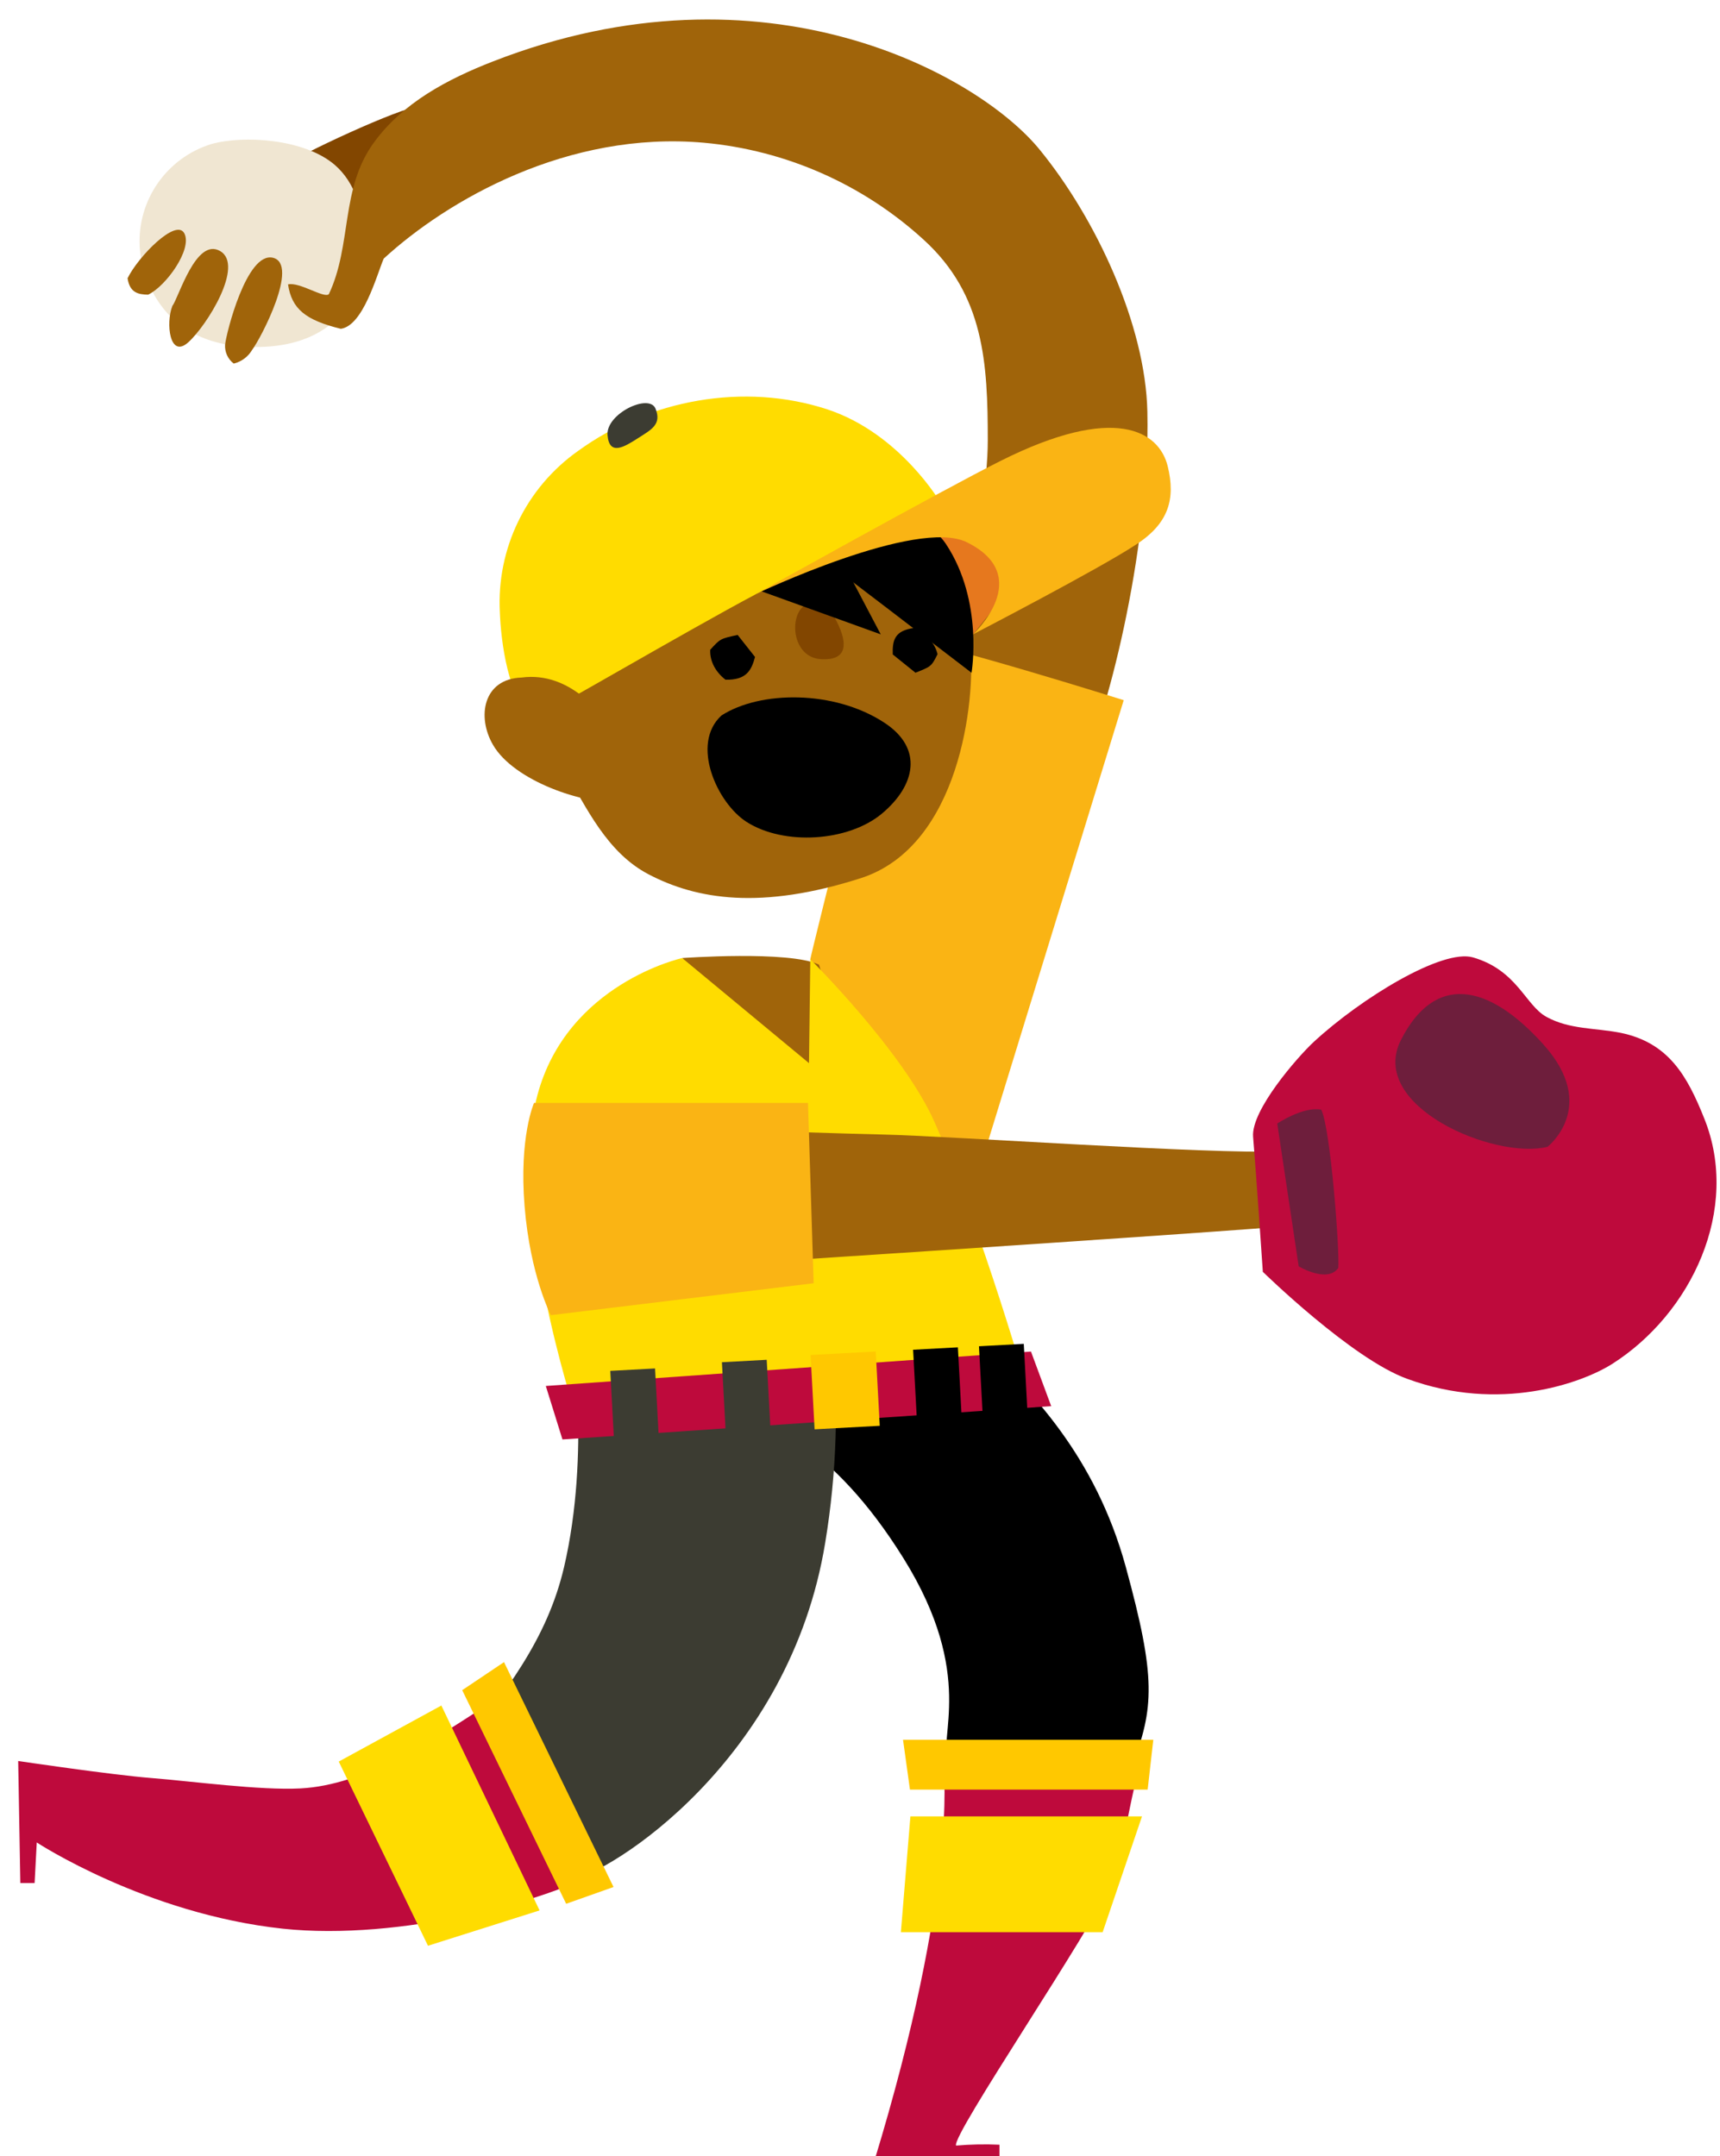 <svg version="1.1" width="138" height="173" viewBox="-1 -1 138 173" xmlns="http://www.w3.org/2000/svg" xmlns:xlink="http://www.w3.org/1999/xlink">
  <!-- Exported by Scratch - http://scratch.mit.edu/ -->
  <g id="ID0.9928414397872984" transform="matrix(1, 0, 0, 1, 0, -0.25)">
    <g id="Page-1">
      <g id="pitcher-c-[baseball,sports,people,alex-eben-meyer]">
        <path id="Shape" fill="#000000" stroke="none" stroke-width="1" d="M 52.989 104.831 C 52.312 106.636 56.543 108.790 56.428 110.714 C 60.332 113.160 65.651 114.655 71.498 124.050 C 77.345 133.445 74.186 138.497 75.098 140.411 C 79.603 141.797 85.204 141.264 89.801 140.772 C 91.607 136.028 91.767 133.651 89.325 124.732 C 86.883 115.813 81.667 110.514 77.752 106.870 C 71.893 106.830 58.973 104.883 52.989 104.831 Z " transform="matrix(1, 0, 0, 1, 0, 0.25)"/>
        <g id="Group-8">
          <path id="Shape" fill="#BE0A3C" stroke="none" stroke-width="1" d="M 5.714 3.012 C 5.714 3.012 6.832 12.504 0.125 34.479 C 2.796 34.553 7.577 34.479 10.191 34.301 L 10.191 33.092 C 9.031 33.039 7.868 33.062 6.711 33.161 C 6.270 32.428 17.820 15.523 19.076 12.229 C 20.400 8.741 20.583 5.023 21.833 1.546 L 5.714 3.012 Z " transform="matrix(1, 0, 0, 1, 69, 138.25)"/>
          <path id="Shape" fill="#FFDC00" stroke="none" stroke-width="1" d="M 2.280 16.039 L 18.468 16.039 L 21.626 6.747 L 3.043 6.747 L 2.280 16.039 " transform="matrix(1, 0, 0, 1, 69, 138.25)"/>
          <path id="Shape" fill="#FFC800" stroke="none" stroke-width="1" d="M 22.079 4.599 L 22.532 0.600 L 2.452 0.600 L 3.008 4.599 L 22.079 4.599 " transform="matrix(1, 0, 0, 1, 69, 138.25)"/>
        </g>
        <path id="Shape" fill="#3C3C32" stroke="none" stroke-width="1" d="M 35.116 140.348 C 36.165 142.702 42.843 148.368 44.654 149.903 C 48.019 149.330 62.367 140.233 65.210 122.778 C 66.137 117.184 66.317 111.492 65.743 105.851 L 44.860 105.851 C 44.860 105.851 46.408 115.520 44.253 124.755 C 42.911 130.460 39.713 134.671 35.116 140.348 Z " transform="matrix(1, 0, 0, 1, 0, 0.25)"/>
        <g id="Group-7">
          <path id="Shape" fill="#BE0A3C" stroke="none" stroke-width="1" d="M 38.578 3.467 C 33.642 6.721 28.260 10.238 23.101 10.502 C 19.845 10.668 14.417 9.929 11.166 9.671 C 7.916 9.413 0.459 8.302 0.459 8.302 C 0.459 8.302 0.573 14.512 0.631 18.098 L 1.777 18.098 L 1.949 14.838 C 1.949 14.838 10.662 20.567 21.691 21.758 C 31.183 22.772 42.900 19.415 46.259 17.508 C 46.058 17.061 39.071 4.338 38.578 3.467 Z " transform="matrix(1, 0, 0, 1, 0, 132.25)"/>
          <path id="Shape" fill="#FFDC00" stroke="none" stroke-width="1" d="M 26.179 8.348 L 33.339 23.127 L 42.292 20.292 L 34.411 3.851 L 26.179 8.348 " transform="matrix(1, 0, 0, 1, 0, 132.25)"/>
          <path id="Shape" fill="#FFC800" stroke="none" stroke-width="1" d="M 44.425 19.759 L 48.225 18.413 L 39.438 0.368 L 36.084 2.619 L 44.425 19.759 " transform="matrix(1, 0, 0, 1, 0, 132.25)"/>
        </g>
        <g id="Group-6">
          <path id="Shape" fill="#824600" stroke="none" stroke-width="1" d="M 12.605 12.437 C 13.430 13.009 19.053 16.693 19.438 16.126 C 19.822 15.559 23.232 8.243 23.536 7.579 C 22.372 7.521 13.820 11.457 12.605 12.437 Z " transform="matrix(1, 0, 0, 1, 9, 0.25)"/>
          <path id="Shape" fill="#F0E6D2" stroke="none" stroke-width="1" d="M 16.858 12.230 C 14.422 10.134 9.532 9.830 6.941 10.563 C 3.366 11.674 1.004 15.071 1.209 18.807 C 1.209 18.807 1.461 26.443 9.807 26.826 C 18.154 27.210 18.979 20.960 18.979 20.960 C 18.979 20.960 20.194 15.117 16.858 12.230 Z " transform="matrix(1, 0, 0, 1, 9, 0.25)"/>
          <path id="Shape" fill="#A0640A" stroke="none" stroke-width="1" d="M 82.056 32.022 C 81.902 25.056 77.935 16.555 73.458 11.062 C 68.603 5.035 51.400 -4.583 29.566 3.924 C 25.932 5.339 22.304 7.241 19.971 10.477 C 17.299 14.172 18.251 18.658 16.382 22.610 C 15.964 22.948 14.038 21.608 13.109 21.820 C 13.407 23.790 14.508 24.684 17.345 25.383 C 19.139 25.131 20.211 21.115 20.785 19.752 C 25.892 15.060 35.562 9.475 46.482 10.454 C 53.043 11.052 59.228 13.781 64.092 18.222 C 68.970 22.650 69.251 28.144 69.251 34.342 C 69.251 41.096 65.995 51.654 64.011 57.829 C 64.756 57.984 65.593 58.047 66.413 58.155 C 69.956 58.631 73.401 59.370 76.914 60.092 C 78.502 57.365 82.314 43.450 82.056 32.022 Z " transform="matrix(1, 0, 0, 1, 9, 0.25)"/>
          <path id="Shape" fill="#FAB414" stroke="none" stroke-width="1" d="M 61.655 50.044 C 61.311 50.491 55.069 75.530 55.012 75.971 L 65.135 104.041 C 65.261 103.645 80.159 55.182 80.159 55.182 C 80.159 55.182 65.479 50.560 61.655 50.044 Z " transform="matrix(1, 0, 0, 1, 9, 0.25)"/>
          <path id="Shape" fill="#A0640A" stroke="none" stroke-width="1" d="M 11.905 19.683 C 9.790 19.162 8.145 25.772 8.059 26.660 C 8.023 27.249 8.283 27.816 8.753 28.173 C 9.368 28.025 9.898 27.634 10.220 27.090 C 10.954 26.116 14.021 20.204 11.905 19.683 Z " transform="matrix(1, 0, 0, 1, 9, 0.25)"/>
          <path id="Shape" fill="#A0640A" stroke="none" stroke-width="1" d="M 7.669 19.150 C 5.726 18.005 4.333 22.902 3.829 23.550 C 3.290 24.925 3.605 27.817 5.107 26.466 C 6.609 25.114 9.613 20.285 7.669 19.150 Z " transform="matrix(1, 0, 0, 1, 9, 0.25)"/>
          <path id="Shape" fill="#A0640A" stroke="none" stroke-width="1" d="M 0.235 21.327 C 0.407 22.473 1.066 22.633 1.885 22.645 C 3.330 21.957 5.445 18.996 4.792 17.730 C 4.138 16.464 1.072 19.609 0.235 21.327 Z " transform="matrix(1, 0, 0, 1, 9, 0.25)"/>
        </g>
        <g id="Group-4">
          <path id="Shape" fill="#E6781E" stroke="none" stroke-width="1" d="M 29.505 9.796 L 36.390 21.178 L 40.075 19.895 L 44.615 14.224 L 38.367 9.956 L 29.505 9.796 " transform="matrix(1, 0, 0, 1, 37, 30.25)"/>
          <path id="Shape" fill="#A0640A" stroke="none" stroke-width="1" d="M 39.858 20.869 C 39.359 15.713 37.255 11.829 34.773 7.487 L 3.154 20.330 C 3.154 20.330 7.241 30.338 7.224 30.355 L 7.276 30.768 C 9.064 33.855 10.715 37.418 14.034 39.154 C 17.915 41.188 23.079 42.018 31.047 39.469 C 39.015 36.920 40.276 25.171 39.858 20.869 Z " transform="matrix(1, 0, 0, 1, 37, 30.25)"/>
          <path id="Shape" fill="#824600" stroke="none" stroke-width="1" d="M 27.843 21.889 C 30.096 22.037 29.964 20.525 29.156 18.921 C 28.347 17.317 27.975 16.458 26.484 17.632 C 25.298 18.566 25.590 21.734 27.843 21.889 Z " transform="matrix(1, 0, 0, 1, 37, 30.25)"/>
          <path id="Shape" fill="#000000" stroke="none" stroke-width="1" d="M 18.190 14.676 L 32.664 19.901 L 28.817 12.597 L 18.190 14.676 " transform="matrix(1, 0, 0, 1, 37, 30.25)"/>
          <path id="Shape" fill="#000000" stroke="none" stroke-width="1" d="M 25.911 12.305 C 26.031 12.305 39.949 22.983 39.949 22.983 C 39.949 22.983 40.935 17.254 37.909 12.671 C 34.882 8.089 25.911 12.305 25.911 12.305 Z " transform="matrix(1, 0, 0, 1, 37, 30.25)"/>
          <path id="Shape" fill="#FFDC00" stroke="none" stroke-width="1" d="M 4.845 26.620 C 5.722 26.322 16.940 19.706 22.701 16.647 C 32.113 11.652 37.484 9.372 37.484 9.372 C 37.484 9.372 34.251 3.798 28.405 1.856 C 21.721 -0.344 14.074 1.060 8.411 5.161 C 4.208 8.116 1.825 13.026 2.105 18.154 C 2.191 20.359 2.736 25.177 4.845 26.620 Z " transform="matrix(1, 0, 0, 1, 37, 30.25)"/>
          <path id="Shape" fill="#3C3C32" stroke="none" stroke-width="1" d="M 10.744 3.911 C 10.881 5.619 12.108 4.850 13.180 4.164 C 14.252 3.478 15.106 3.061 14.596 1.794 C 14.086 0.527 10.606 2.203 10.744 3.911 Z " transform="matrix(1, 0, 0, 1, 37, 30.25)"/>
          <path id="Shape" fill="#000000" stroke="none" stroke-width="1" d="M 19.887 26.408 C 17.382 28.700 19.537 33.437 21.899 34.949 C 24.891 36.863 30.050 36.542 32.750 34.291 C 35.449 32.039 36.114 29.055 32.950 26.987 C 28.921 24.346 22.976 24.421 19.887 26.408 Z " transform="matrix(1, 0, 0, 1, 37, 30.25)"/>
          <path id="Shape" fill="#000000" stroke="none" stroke-width="1" d="M 33.629 21.514 L 35.451 22.980 C 36.725 22.472 36.725 22.472 37.222 21.494 C 37.018 20.633 36.355 19.871 35.387 19.385 C 33.757 19.577 33.591 20.401 33.629 21.514 Z " transform="matrix(1, 0, 0, 1, 37, 30.25)"/>
          <path id="Shape" fill="#000000" stroke="none" stroke-width="1" d="M 22.577 21.714 L 21.184 19.947 C 19.790 20.249 19.790 20.249 18.982 21.138 C 18.942 22.030 19.383 22.896 20.207 23.540 C 21.887 23.579 22.291 22.788 22.577 21.714 Z " transform="matrix(1, 0, 0, 1, 37, 30.25)"/>
          <path id="Shape" fill="#A0640A" stroke="none" stroke-width="1" d="M 10.256 26.460 C 10.256 26.460 7.774 22.839 3.848 23.366 C 0.764 23.470 0.242 26.511 1.555 28.768 C 3.229 31.667 8.869 33.569 11.678 33.351 C 12.085 31.822 10.256 26.460 10.256 26.460 Z " transform="matrix(1, 0, 0, 1, 37, 30.25)"/>
          <path id="Shape" fill="#FAB414" stroke="none" stroke-width="1" d="M 22.684 16.647 C 22.684 16.647 35.553 10.518 39.577 12.511 C 45.097 15.249 40.075 19.895 40.075 19.895 C 40.075 19.895 50.130 14.682 53.116 12.717 C 55.799 10.999 56.321 9.005 55.690 6.416 C 55.002 3.598 51.471 1.375 42.282 5.981 C 37.685 8.278 22.684 16.647 22.684 16.647 Z " transform="matrix(1, 0, 0, 1, 37, 30.25)"/>
        </g>
        <g id="Group-5">
          <path id="Shape" fill="#A0640A" stroke="none" stroke-width="1" d="M 26.027 11.351 C 26.027 11.351 23.952 1.893 23.705 1.401 C 21.292 0.255 12.734 0.874 12.734 0.874 L 26.147 19.778 L 26.027 11.351 Z " transform="matrix(1, 0, 0, 1, 41, 75.25)"/>
          <path id="Shape" fill="#FFDC00" stroke="none" stroke-width="1" d="M 23.012 0.971 L 22.908 9.306 L 12.734 0.874 C 12.734 0.874 3.493 2.907 1.109 11.907 C -1.276 20.906 4.147 37.376 4.147 37.376 C 4.296 37.335 40.541 35.829 40.541 35.829 C 40.541 35.829 36.803 22.722 32.991 14.061 C 30.521 8.430 23.012 0.971 23.012 0.971 Z " transform="matrix(1, 0, 0, 1, 41, 75.25)"/>
        </g>
        <g id="Group-3">
          <path id="Shape" fill="#BE0A3C" stroke="none" stroke-width="1" d="M 0.791 4.210 L 2.127 8.501 L 41.341 5.831 L 39.718 1.449 L 0.791 4.210 " transform="matrix(1, 0, 0, 1, 42, 106.25)"/>
          <path id="Rectangle-path" fill="#FFC800" stroke="none" stroke-width="1" d="M 22.222 1.577 L 27.455 1.577 L 27.455 7.546 L 22.222 7.546 L 22.222 1.577 " transform="matrix(0.999, -0.054, 0.054, 0.999, 41.75, 107.6)"/>
          <path id="Rectangle-path" fill="#000000" stroke="none" stroke-width="1" d="M 30.426 1.198 L 34.023 1.198 L 34.023 7.167 L 30.426 7.167 L 30.426 1.198 " transform="matrix(0.999, -0.054, 0.054, 0.999, 41.8, 108)"/>
          <path id="Rectangle-path" fill="#3C3C32" stroke="none" stroke-width="1" d="M 15.116 2.223 L 18.714 2.223 L 18.714 8.192 L 15.116 8.192 L 15.116 2.223 " transform="matrix(0.999, -0.054, 0.054, 0.999, 41.7, 107.15)"/>
          <path id="Rectangle-path" fill="#3C3C32" stroke="none" stroke-width="1" d="M 6.161 2.934 L 9.758 2.934 L 9.758 8.903 L 6.161 8.903 L 6.161 2.934 " transform="matrix(0.999, -0.054, 0.054, 0.999, 41.65, 106.65)"/>
          <path id="Rectangle-path" fill="#000000" stroke="none" stroke-width="1" d="M 35.730 0.954 L 39.328 0.954 L 39.328 6.923 L 35.730 6.923 L 35.730 0.954 " transform="matrix(0.999, -0.054, 0.054, 0.999, 41.8, 108.25)"/>
        </g>
        <g id="Group-2">
          <path id="Shape" fill="#A0640A" stroke="none" stroke-width="1" d="M 61.667 4.381 C 56.278 4.633 35.212 3.155 29.818 3.034 C 24.424 2.914 4.998 2.227 4.998 2.227 L 7.549 14.085 C 7.549 14.085 57.167 10.888 63.896 10.247 C 64.005 9.324 61.965 4.541 61.667 4.381 Z " transform="matrix(1, 0, 0, 1, 40, 87.25)"/>
          <path id="Shape" fill="#FAB414" stroke="none" stroke-width="1" d="M 24.281 14.967 L 23.828 0.502 L 1.845 0.502 C 1.845 0.502 0.636 3.218 1.089 8.792 C 1.541 14.365 3.198 17.528 3.198 17.528 L 24.281 14.967 Z " transform="matrix(1, 0, 0, 1, 40, 87.25)"/>
        </g>
        <g id="Group">
          <path id="Shape" fill="#BE0A3C" stroke="none" stroke-width="1" d="M 29.344 33.446 C 35.724 29.390 39.662 21.021 36.739 13.751 C 35.369 10.314 33.873 7.673 30.044 6.877 C 28.003 6.470 25.928 6.619 24.065 5.588 C 22.374 4.649 21.726 1.853 18.184 0.822 C 15.725 0.106 9.190 4.093 5.378 7.628 C 4.111 8.808 0.362 13.093 0.540 15.218 C 0.781 18.082 1.320 26.050 1.320 26.050 C 1.320 26.050 8.479 33.056 12.922 34.643 C 20.328 37.358 26.897 34.987 29.344 33.446 Z " transform="matrix(1, 0, 0, 1, 99, 75.25)"/>
          <path id="Shape" fill="#6E1E3C" stroke="none" stroke-width="1" d="M 6.008 13.041 C 4.558 12.760 2.477 14.152 2.477 14.152 L 4.197 25.609 C 4.197 25.609 6.490 26.990 7.373 25.741 C 7.493 24.349 6.754 14.542 6.008 13.041 Z " transform="matrix(1, 0, 0, 1, 99, 75.25)"/>
          <path id="Shape" fill="#6E1E3C" stroke="none" stroke-width="1" d="M 24.162 16.020 C 24.162 16.020 28.318 12.795 23.830 7.805 C 19.342 2.816 15.088 2.151 12.400 7.450 C 9.712 12.749 19.898 17.080 24.162 16.020 Z " transform="matrix(1, 0, 0, 1, 99, 75.25)"/>
        </g>
      </g>
    </g>
  </g>
</svg>